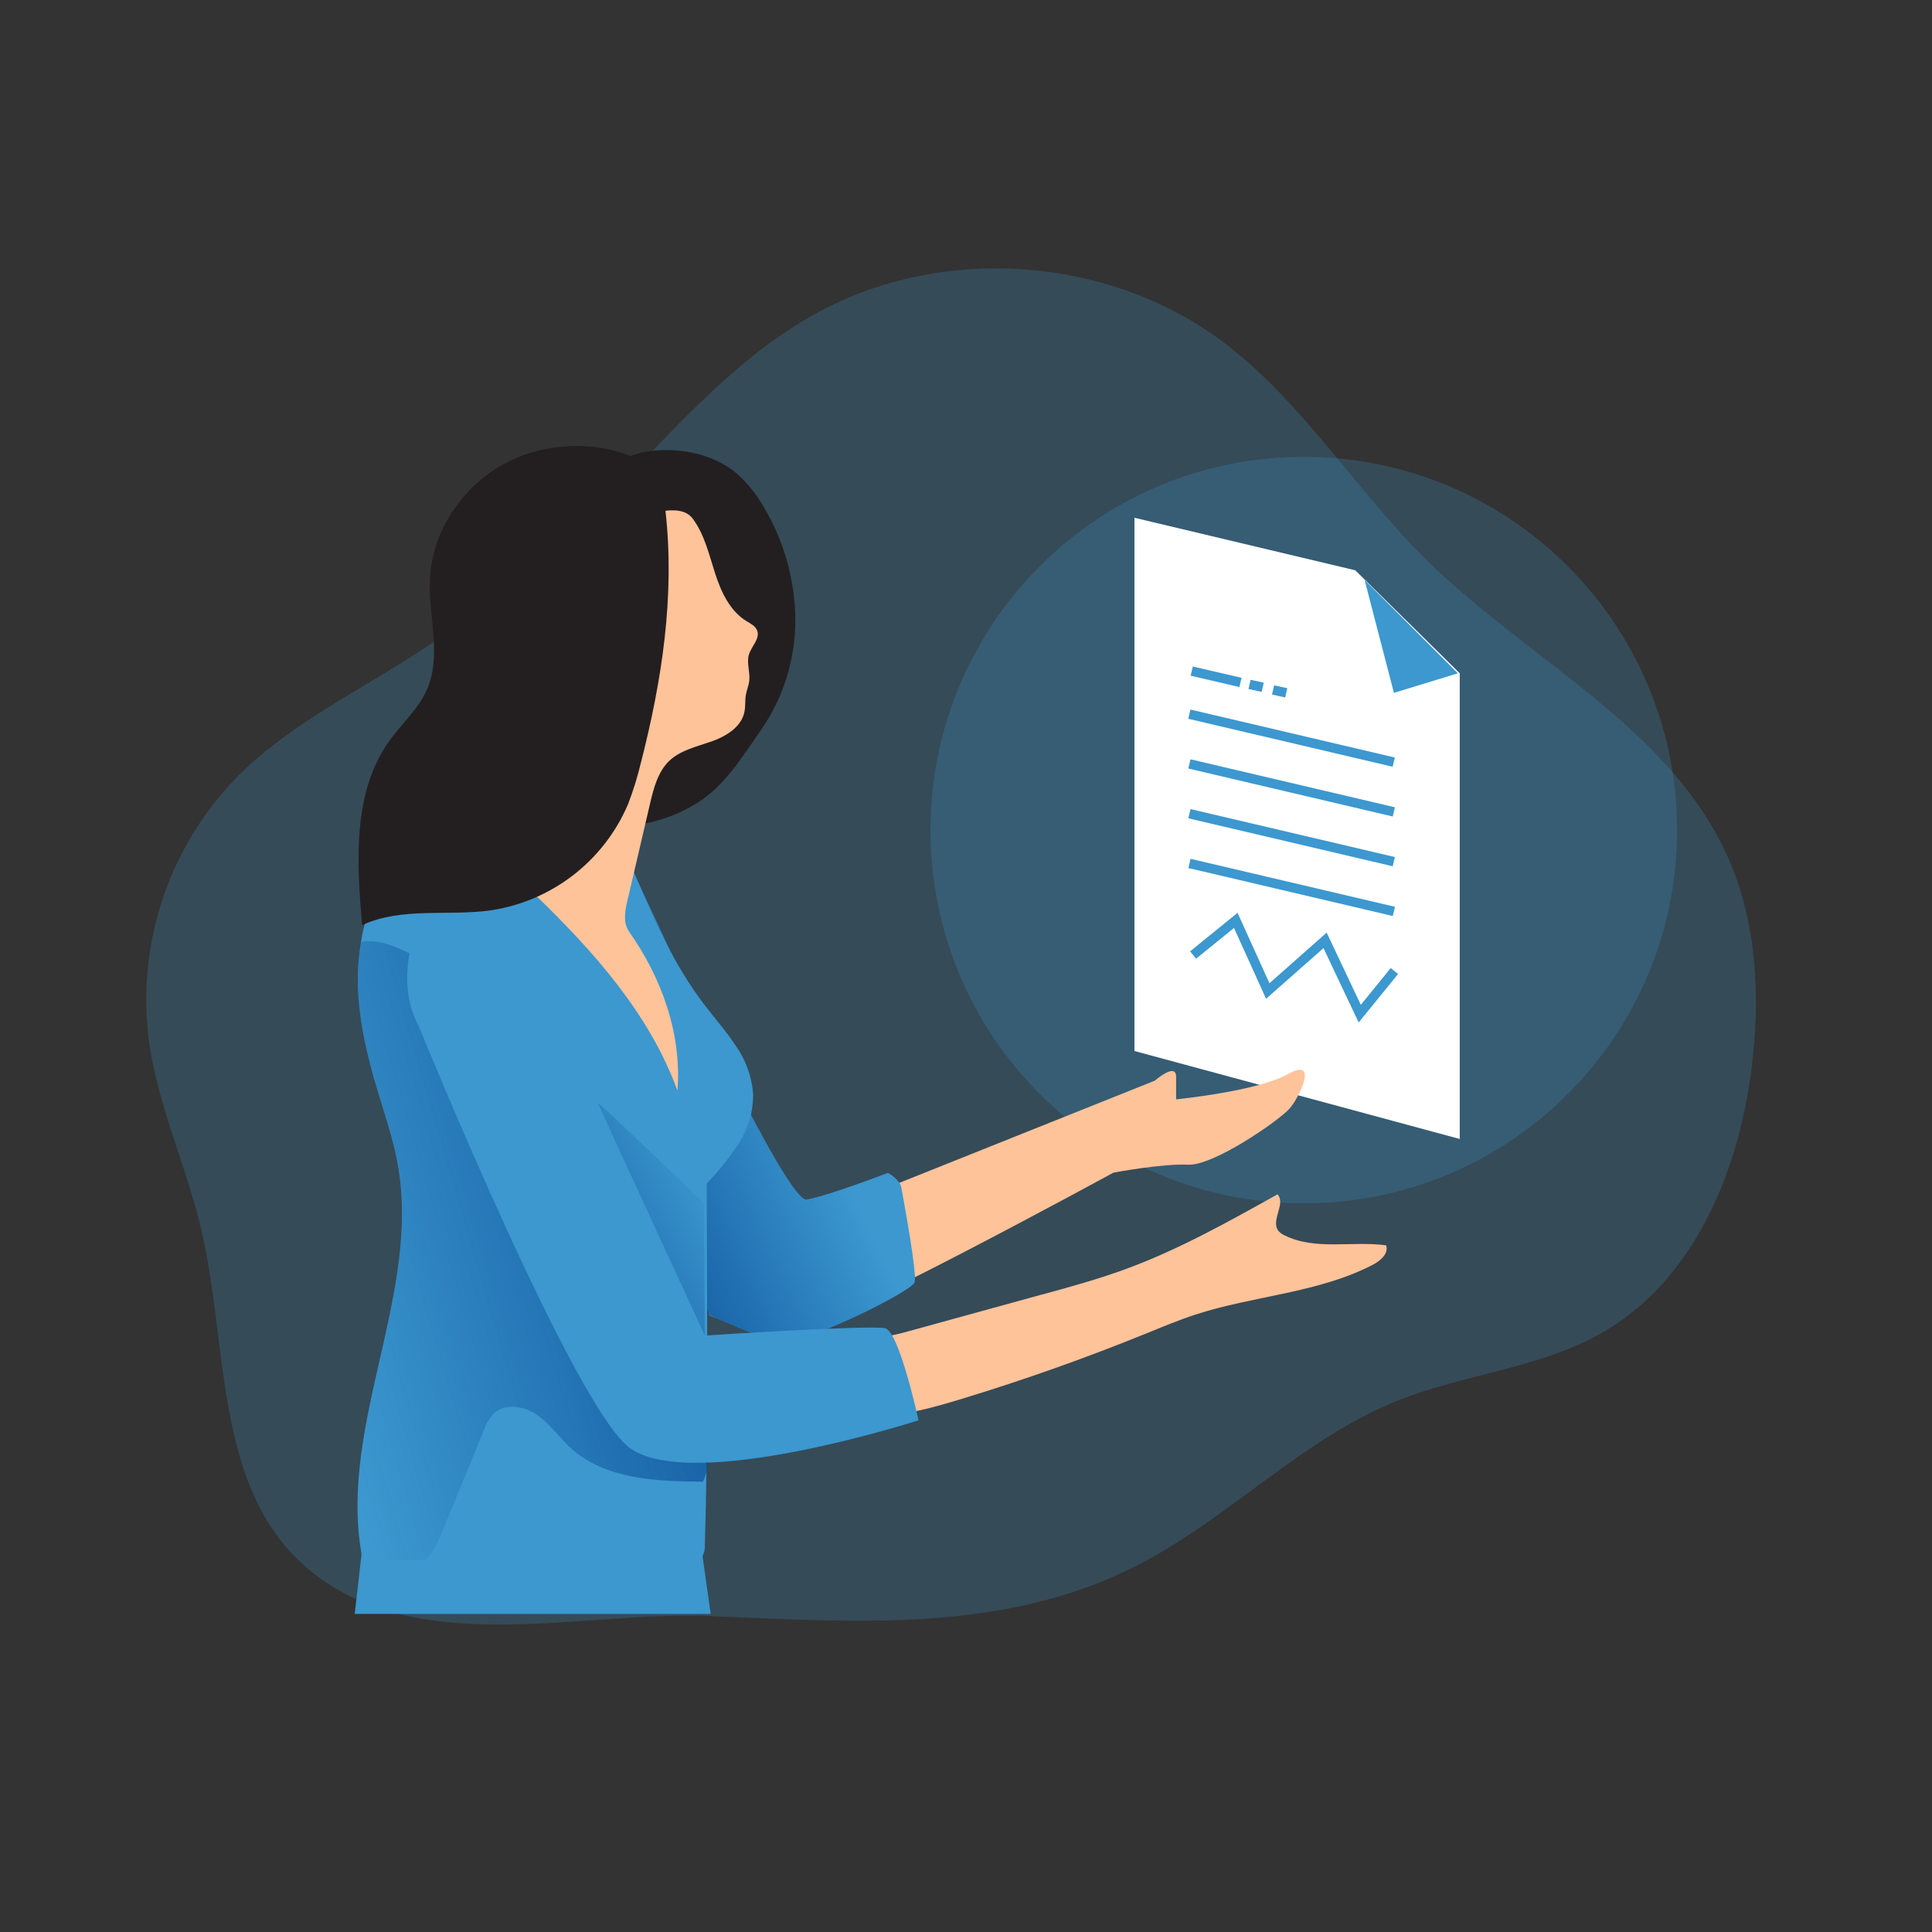 <svg width="223" height="223" viewBox="0 0 223 223" fill="none" xmlns="http://www.w3.org/2000/svg">
<rect x="0" y="0" width="223" height="223" fill="#333333" stroke="none"/>
<g id="quality-check-75 1">
<path id="background_quality-check-75" opacity="0.24" d="M131.22 180.701C141.817 175.296 150.269 166.095 161.308 161.675C169.09 158.553 177.859 157.946 185.106 153.723C195.547 147.653 200.685 135.245 202.179 123.274C203.205 115.077 202.799 106.505 199.445 98.954C192.773 83.942 176.387 76.199 164.675 64.656C156.415 56.53 150.26 46.228 140.952 39.306C127.728 29.516 108.72 28.227 94.305 36.112C83.864 41.817 76.278 51.477 67.737 59.773C61.314 66.008 54.254 71.547 46.672 76.302C39.982 80.498 32.797 84.147 27.262 89.78C19.475 97.812 15.764 108.949 17.178 120.045C18.173 127.6 21.553 134.629 23.266 142.055C26.33 155.342 24.787 171.201 34.818 180.429C47.181 191.807 66.916 185.897 81.902 186.53C98.609 187.217 115.784 188.582 131.216 180.706L131.22 180.701Z" fill="#3C98CF"/>
<g id="data_quality-check-75">
<path id="Vector" opacity="0.24" d="M150.49 138.898C174.284 138.898 193.573 119.608 193.573 95.814C193.573 72.02 174.284 52.73 150.49 52.73C126.695 52.73 107.406 72.02 107.406 95.814C107.406 119.608 126.695 138.898 150.49 138.898Z" fill="#3C98CF"/>
<path id="Vector_2" d="M130.945 59.764V121.312L168.49 131.467V77.715L163.459 72.742L156.43 65.825L130.945 59.764Z" fill="white"/>
<path id="Vector_3" d="M160.893 79.972L157.508 66.944L168.274 77.715L160.893 79.972Z" fill="#3C98CF"/>
<path id="Vector_4" d="M137.406 81.9L137.156 82.964L160.746 88.501L160.996 87.437L137.406 81.9Z" fill="#3C98CF"/>
<path id="Vector_5" d="M143.054 79.299L137.43 77.992L137.679 76.931L143.308 78.237L143.054 79.299Z" fill="#3C98CF"/>
<path id="Vector_6" d="M145.622 79.861L144.102 79.526L144.351 78.465L145.872 78.799L145.622 79.861Z" fill="#3C98CF"/>
<path id="Vector_7" d="M148.341 80.503L146.82 80.168L147.066 79.107L148.586 79.437L148.341 80.503Z" fill="#3C98CF"/>
<path id="Vector_8" d="M137.414 87.642L137.164 88.706L160.754 94.243L161.004 93.179L137.414 87.642Z" fill="#3C98CF"/>
<path id="Vector_9" d="M137.414 93.388L137.164 94.452L160.754 99.989L161.004 98.925L137.414 93.388Z" fill="#3C98CF"/>
<path id="Vector_10" d="M137.422 99.129L137.172 100.193L160.762 105.73L161.012 104.666L137.422 99.129Z" fill="#3C98CF"/>
<path id="Vector_11" d="M156.822 118.02L152.763 109.435L146.136 115.286L142.434 107.107L138.058 110.657L137.367 109.809L142.844 105.363L146.524 113.489L153.129 107.646L157.071 115.982L160.524 111.736L161.371 112.423L156.822 118.02Z" fill="#3C98CF"/>
</g>
<g id="character_quality-check-75">
<path id="Vector_12" d="M41.744 179.27L40.945 186.285H82.031L81.099 179.666L41.744 179.27Z" fill="#3C98CF"/>
<path id="Vector_13" d="M73.435 102.428L90.205 141.97L133.289 124.737C133.289 124.737 135.751 122.583 135.751 124.277V126.891C135.751 126.891 145.139 125.968 148.676 123.97C152.208 121.972 150.058 126.583 148.832 127.97C147.605 129.357 140.059 134.584 137.133 134.433C134.207 134.281 128.516 135.352 128.516 135.352C128.516 135.352 94.973 153.664 91.124 153.82C87.275 153.976 81.892 151.831 81.892 151.831L72.445 104.016L73.431 102.423L73.435 102.428Z" fill="#FFC39A"/>
<path id="Vector_14" d="M73.106 100.595C73.106 100.595 90.504 138.916 93.109 138.452C95.714 137.988 102.493 135.374 102.493 135.374C102.493 135.374 103.88 136.146 104.036 137.069C104.192 137.992 105.878 146.917 105.57 148.005C105.263 149.093 91.883 155.694 89.568 154.923C87.258 154.151 81.888 151.814 81.888 151.814L74.346 127.199L73.102 100.591L73.106 100.595Z" fill="#3C98CF"/>
<path id="Vector_15" d="M73.106 100.595C73.106 100.595 90.504 138.916 93.109 138.452C95.714 137.988 102.493 135.374 102.493 135.374C102.493 135.374 103.88 136.146 104.036 137.069C104.192 137.992 105.878 146.917 105.57 148.005C105.263 149.093 91.883 155.694 89.568 154.923C87.258 154.151 81.888 151.814 81.888 151.814L74.346 127.199L73.102 100.591L73.106 100.595Z" fill="url(#paint0_linear_837_16102)"/>
<path id="Vector_16" d="M85.264 131.989C84.184 133.639 82.949 135.182 81.58 136.601C81.58 146.676 81.7 156.733 81.58 166.79C81.58 167.785 81.58 168.779 81.535 169.774C81.504 172.593 81.451 175.403 81.361 178.226C81.392 178.721 81.294 179.22 81.076 179.666C80.759 180.144 80.291 180.496 79.742 180.661C77.602 181.499 75.202 181.294 72.914 181.098C64.962 180.407 56.996 180.068 49.017 180.081C46.966 180.081 44.923 180.117 42.863 180.161C42.55 180.206 42.234 180.13 41.98 179.952C41.823 179.764 41.73 179.528 41.716 179.287C39.125 164.311 48.674 149.173 45.891 134.246C45.374 131.418 44.424 128.715 43.603 125.95C42.283 121.61 41.244 117.124 41.306 112.583C41.328 111.29 41.453 110.001 41.667 108.726C42.167 105.501 43.474 102.455 45.472 99.872C46.685 98.352 48.246 97.018 50.141 96.572C51.631 96.211 53.125 96.416 54.646 96.635C57.527 97.027 60.404 97.433 63.281 97.839C66.264 98.258 70.274 99.645 73.119 100.564C75.358 105.916 77.744 111.295 81.263 115.92C82.485 117.534 83.841 119.046 84.947 120.736C86.116 122.4 86.802 124.349 86.936 126.378C86.927 128.372 86.348 130.321 85.268 131.993L85.264 131.989Z" fill="#3C98CF"/>
<path id="Vector_17" d="M81.563 169.774C81.461 170.202 81.318 170.621 81.139 171.023C75.761 170.987 69.86 170.76 65.877 167.142C64.535 165.92 63.487 164.355 61.984 163.316C60.481 162.277 58.26 161.92 56.957 163.186C56.458 163.744 56.079 164.395 55.842 165.1C54.232 169.034 52.618 172.967 50.999 176.901C50.504 178.038 50.035 179.207 49.117 180.019C49.099 180.045 49.072 180.063 49.041 180.072C46.989 180.072 44.947 180.108 42.886 180.152C42.574 180.197 42.257 180.121 42.003 179.943C41.847 179.755 41.753 179.519 41.74 179.278C39.149 164.301 48.697 149.164 45.914 134.237C45.379 131.418 44.429 128.715 43.609 125.95C42.288 121.61 41.249 117.124 41.312 112.583C41.334 111.29 41.459 110.001 41.673 108.725C43.216 108.409 44.996 108.98 46.481 109.675C51.222 111.883 55.619 115.175 58.251 119.701C59.74 122.257 60.623 125.12 61.542 127.939C62.974 132.305 64.526 136.623 66.198 140.904C68.906 147.804 72.054 154.744 77.335 159.931C79.231 161.79 81.099 164.15 81.621 166.777C81.817 167.771 81.795 168.797 81.559 169.778L81.563 169.774Z" fill="url(#paint1_linear_837_16102)"/>
<path id="Vector_18" d="M70.455 54.136C71.945 52.601 74.157 52.044 76.28 51.959C79.38 51.839 82.604 52.637 84.995 54.617C86.288 55.755 87.376 57.11 88.21 58.618C90.525 62.52 91.765 66.971 91.801 71.512C91.814 76.061 90.436 80.503 87.849 84.245C85.624 87.398 83.683 90.707 80.392 92.732C77.074 94.762 73.194 95.676 69.318 95.337C69.037 95.324 68.76 95.266 68.497 95.159C68.029 94.878 67.677 94.436 67.503 93.919C66.544 91.577 66.2 89.026 66.508 86.511C66.82 84.009 67.342 81.538 68.06 79.125C69.844 72.404 71.539 65.491 70.856 58.569C70.683 56.945 70.299 55.755 70.455 54.131V54.136Z" fill="#231F20"/>
<path id="Vector_19" d="M79.967 59.88C81.314 61.7 81.831 63.97 82.522 66.124C83.214 68.278 84.222 70.495 86.139 71.681C86.635 71.98 87.183 72.247 87.393 72.774C87.754 73.715 86.746 74.58 86.447 75.539C86.148 76.498 86.594 77.559 86.483 78.567C86.425 79.125 86.189 79.655 86.09 80.213C85.979 80.86 86.059 81.529 85.925 82.171C85.573 83.91 83.816 84.985 82.143 85.574C80.471 86.163 78.629 86.568 77.326 87.75C75.939 89.026 75.444 90.979 75.016 92.821L72.407 104.007C72.135 105.171 71.912 106.491 72.581 107.486C76.381 112.874 78.709 119.332 78.192 125.879C74.981 117.066 68.545 109.832 61.788 103.307C60.298 101.866 58.768 100.426 57.707 98.651C55.553 95.078 55.548 90.565 56.561 86.51C58.465 78.879 63.554 72.497 67.002 65.41C67.813 63.742 68.58 61.931 70.066 60.834C71.444 59.791 73.219 59.492 74.922 59.224C76.711 58.952 78.91 58.426 79.971 59.884L79.967 59.88Z" fill="#FFC39A"/>
<path id="Vector_20" d="M73.987 87.978C73.604 89.619 73.104 91.233 72.498 92.808C69.715 99.351 63.747 103.985 56.718 105.064C51.745 105.778 46.384 104.658 41.804 106.781C41.153 99.449 40.68 91.394 44.997 85.431C46.411 83.473 48.298 81.823 49.274 79.615C51.023 75.637 49.417 71.079 49.627 66.757C49.934 60.549 54.354 54.827 60.17 52.628C64.148 51.107 69.197 51.031 73.144 52.793C76.016 54.077 76.494 56.062 76.815 58.992C77.908 68.782 76.418 78.482 73.992 87.978H73.987Z" fill="#231F20"/>
<path id="Vector_21" d="M120.403 149.392C123.587 148.518 126.781 147.639 129.88 146.502C136.017 144.259 141.753 141.034 147.453 137.858C148.447 138.911 146.677 140.842 147.524 142.024C147.725 142.274 147.983 142.47 148.278 142.595C151.819 144.361 156.074 143.206 159.994 143.741C160.315 144.691 159.325 145.534 158.433 145.998C152.122 149.258 144.719 149.539 137.962 151.742C136.044 152.367 134.175 153.156 132.306 153.914C125.349 156.738 118.275 159.249 111.095 161.438C107.567 162.518 103.95 163.526 100.257 163.486C99.9 163.508 99.543 163.432 99.227 163.267C98.91 163.008 98.683 162.665 98.567 162.272C97.911 160.653 96.738 157.772 97.92 156.109C99.03 154.552 102.433 154.329 104.133 153.861L120.398 149.383L120.403 149.392Z" fill="#FFC39A"/>
<path id="Vector_22" d="M48.329 118.43C48.329 118.43 66.365 162.789 72.792 167.209C80.178 172.285 106.019 163.936 106.019 163.936C106.019 163.936 103.812 153.731 102.17 153.316C100.529 152.902 81.356 154.155 81.356 154.155L61.393 108.489C61.393 108.489 51.063 101.661 47.584 108.739C47.584 108.739 45.863 114.019 48.329 118.43Z" fill="#3C98CF"/>
<path id="Vector_23" d="M81.359 154.155C81.359 154.155 69.255 127.935 69.049 127.408C68.844 126.882 81.256 138.897 81.256 138.897L81.355 154.159L81.359 154.155Z" fill="url(#paint2_linear_837_16102)"/>
</g>
</g>
<defs>
<linearGradient id="paint0_linear_837_16102" x1="91.771" y1="123.538" x2="56.996" y2="139.848" gradientUnits="userSpaceOnUse">
<stop stop-color="#01418E" stop-opacity="0"/>
<stop offset="0.95" stop-color="#01418E"/>
</linearGradient>
<linearGradient id="paint1_linear_837_16102" x1="34.078" y1="147.871" x2="101.37" y2="128.175" gradientUnits="userSpaceOnUse">
<stop stop-color="#01418E" stop-opacity="0"/>
<stop offset="0.95" stop-color="#01418E"/>
</linearGradient>
<linearGradient id="paint2_linear_837_16102" x1="82.148" y1="136.922" x2="53.301" y2="152.92" gradientUnits="userSpaceOnUse">
<stop stop-color="#01418E" stop-opacity="0"/>
<stop offset="0.95" stop-color="#01418E"/>
</linearGradient>
</defs>
</svg>

